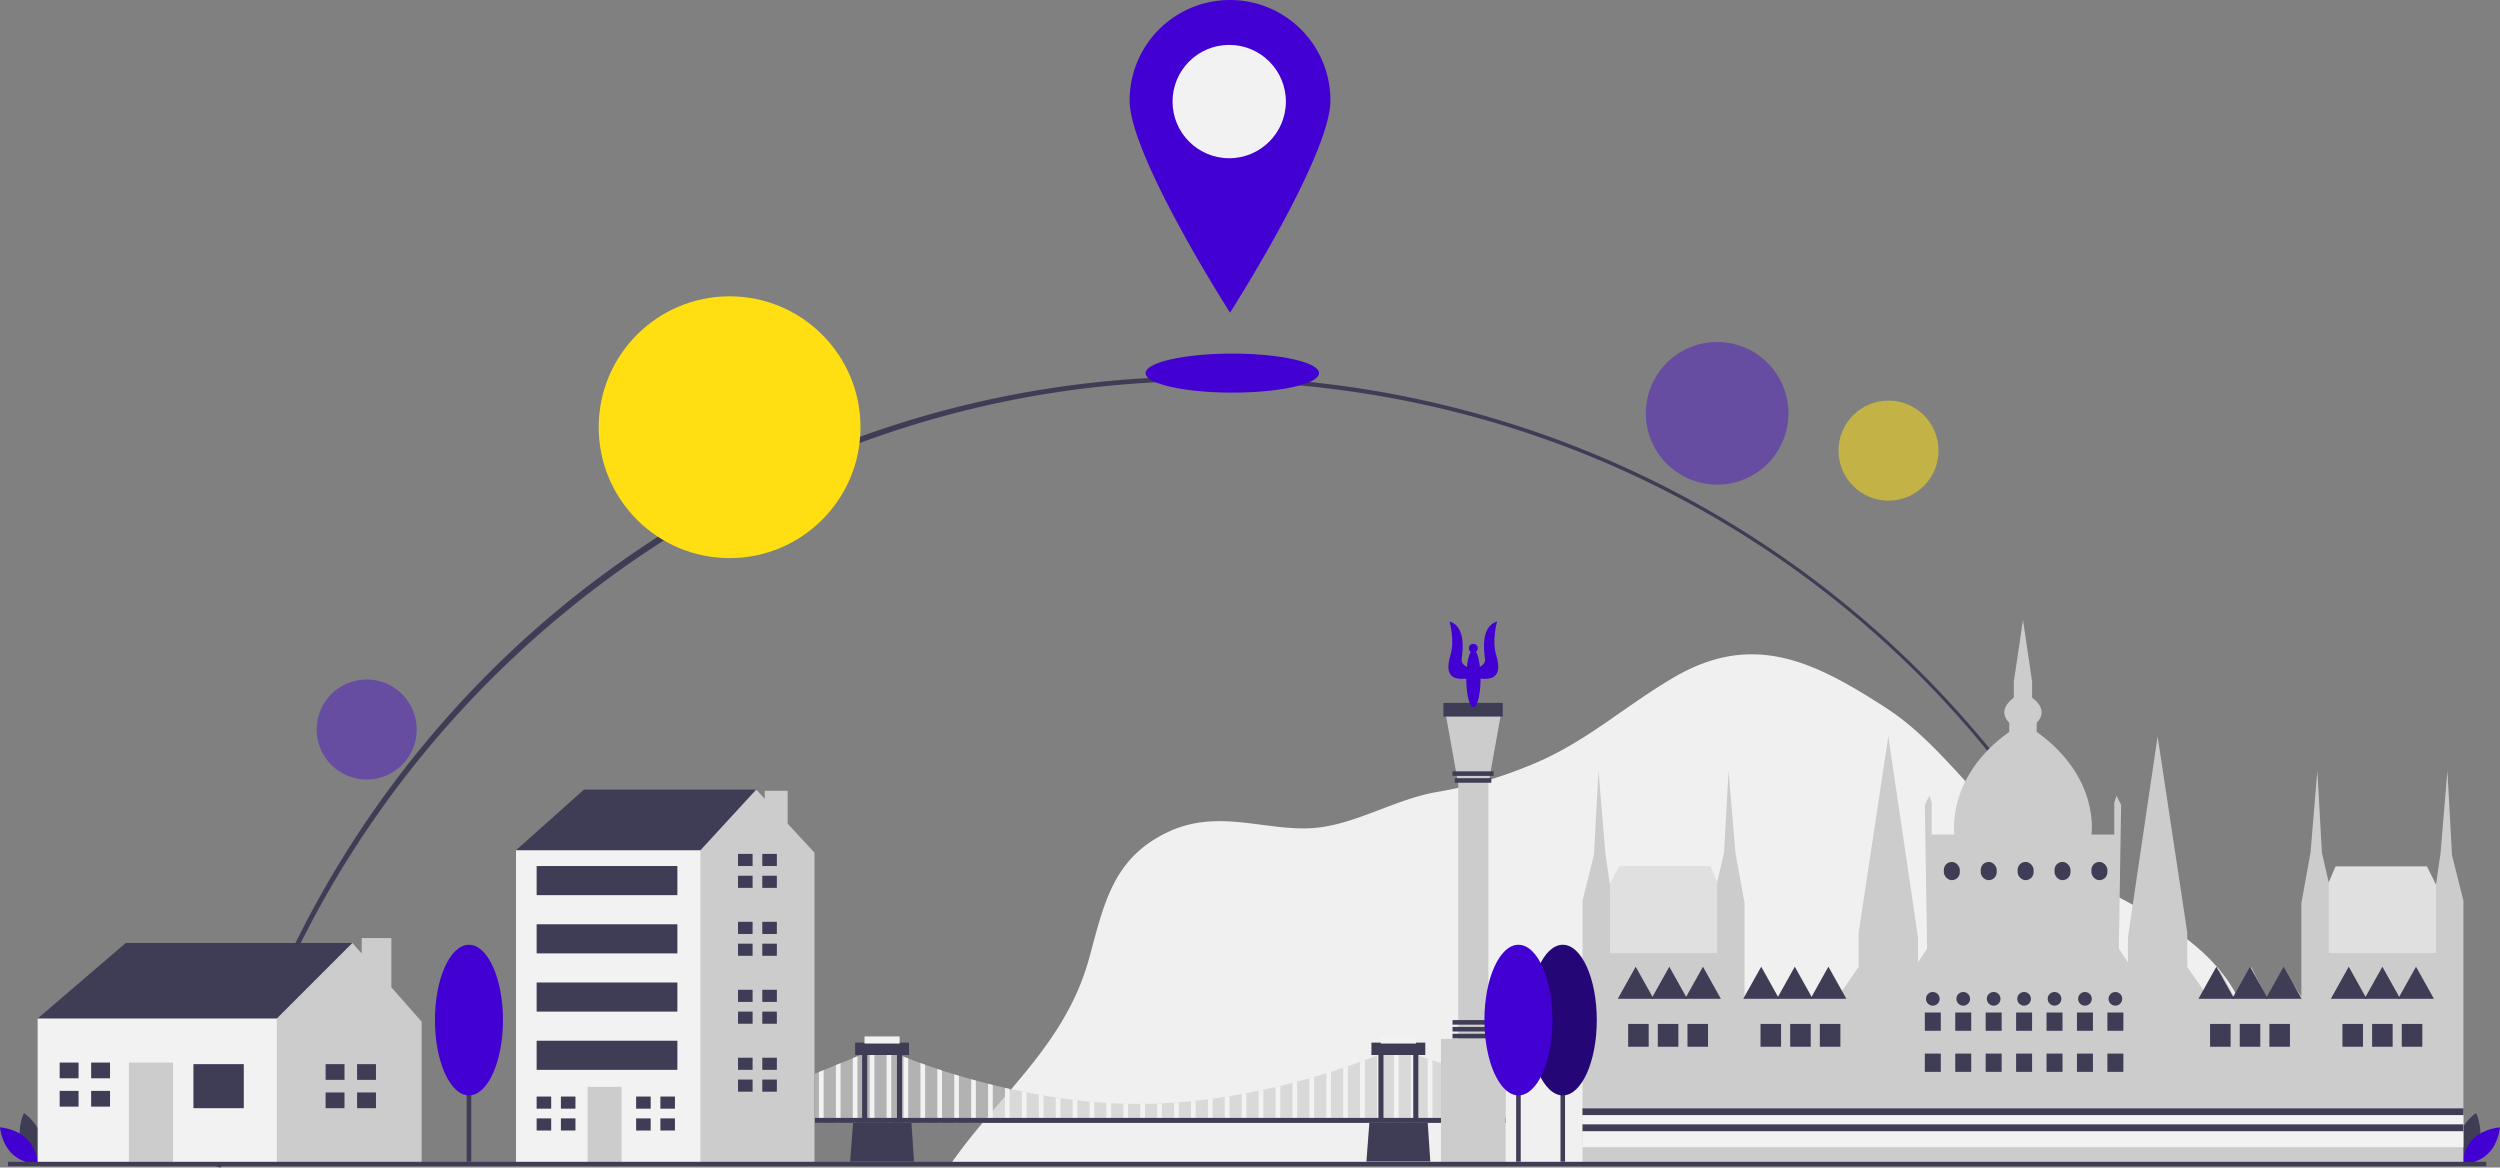 <svg id="Component_3_1" data-name="Component 3 – 1" xmlns="http://www.w3.org/2000/svg" width="1014.596" height="473.828"
     viewBox="0 0 1014.596 473.828">
    <rect x="0" y="0" width="1014.596" height="473.828" fill="#808080" stroke="none"/>
    <defs>
        <style>
            .cls-1 {
                fill: none;
            }

            .cls-2 {
                fill: #3f3d56;
            }

            .cls-3, .cls-9 {
                fill: #4200d2;
            }

            .cls-4 {
                fill: #f0f0f0;
            }

            .cls-11, .cls-5 {
                fill: #ccc;
            }

            .cls-5 {
                opacity: 0.65;
            }

            .cls-12, .cls-6 {
                fill: #f2f2f2;
            }

            .cls-7 {
                clip-path: url(#clip-path);
            }

            .cls-10, .cls-8 {
                fill: #ffdf12;
            }

            .cls-9 {
                opacity: 0.4;
                isolation: isolate;
            }

            .cls-10 {
                opacity: 0.53;
            }

            .cls-12 {
                opacity: 0.52;
            }

            .cls-13 {
                fill: #240677;
            }
        </style>
        <clipPath id="clip-path">
            <path id="Path_409" data-name="Path 409" class="cls-1"
                  d="M585.543,662.852H865.919v-15.4L829.859,635.3h-15.8s-46.189,19.854-97.24,19.854S619.982,635.3,619.982,635.3H604.1l-18.554,7.6Z"
                  transform="translate(-585.543 -635.3)"/>
        </clipPath>
    </defs>
    <path id="Path_403" data-name="Path 403" class="cls-2"
          d="M1314.183,672.346c-1.569,5.8-6.942,9.391-6.942,9.391s-2.829-5.811-1.261-11.61,6.943-9.391,6.943-9.391S1315.752,666.548,1314.183,672.346Z"
          transform="translate(-308.042 -209.02)"/>
    <path id="Path_404" data-name="Path 404" class="cls-3"
          d="M1312,671.565c-4.3,4.191-4.831,10.632-4.831,10.632s6.454-.352,10.759-4.543,4.831-10.633,4.831-10.633S1316.306,667.374,1312,671.565Z"
          transform="translate(-308.165 -209.484)"/>
    <path id="Path_405" data-name="Path 405" class="cls-4"
          d="M645.642,665.843c19.99-28.286,46.161-47.933,55.689-82.779,6.024-22.031,9.588-40.732,32.111-51.279,21.248-9.95,41.142.616,61.109-1.78,16.11-1.934,31.711-11.708,48.237-14.469A171.7,171.7,0,0,0,879.149,505.2c23.1-9.055,38.431-23.8,59.575-36.166,32.3-18.882,57.221-6.105,85.725,12.243,25.832,16.627,42.563,47.074,67.241,62.155,25.489,15.576,62.187,27.536,76.24,56.413,10.676,21.937,27.858,44.138,34.917,67.236"
          transform="translate(-259.309 -194.175)"/>
    <g id="Group_29" data-name="Group 29" transform="translate(330.672 420.622)">
        <path id="Path_406" data-name="Path 406" class="cls-5"
              d="M585.543,662.852H865.919v-15.4L829.859,635.3h-15.8s-46.189,19.854-97.24,19.854S619.982,635.3,619.982,635.3H604.1l-18.554,7.6Z"
              transform="translate(-585.543 -627.764)"/>
        <path id="Path_407" data-name="Path 407" class="cls-2" d="M601.025,680.723H626.96l-1.043-15.674h-23.7Z"
              transform="translate(-586.686 -629.961)"/>
        <path id="Path_408" data-name="Path 408" class="cls-2" d="M827.266,680.723H853.2l-1.043-15.674h-23.7Z"
              transform="translate(-603.394 -629.961)"/>
        <rect id="Rectangle_610" data-name="Rectangle 610" class="cls-2" width="21.855" height="5.024"
              transform="translate(16.378 2.512)"/>
        <rect id="Rectangle_611" data-name="Rectangle 611" class="cls-6" width="14.251" height="2.892"
              transform="translate(20.181 0)"/>
        <rect id="Rectangle_612" data-name="Rectangle 612" class="cls-2" width="21.855" height="5.024"
              transform="translate(225.911 2.512)"/>
        <rect id="Rectangle_613" data-name="Rectangle 613" class="cls-6" width="14.251" height="2.892"
              transform="translate(229.714 0)"/>
        <rect id="Rectangle_614" data-name="Rectangle 614" class="cls-2" width="2.063" height="28.226"
              transform="translate(19.201 5.571)"/>
        <rect id="Rectangle_615" data-name="Rectangle 615" class="cls-2" width="2.063" height="28.226"
              transform="translate(33.348 5.571)"/>
        <g id="Group_28" data-name="Group 28" transform="translate(0 7.536)">
            <g id="Group_27" data-name="Group 27" class="cls-7">
                <rect id="Rectangle_616" data-name="Rectangle 616" class="cls-6" width="1.903" height="43.326"
                      transform="translate(1.696 -12.229)"/>
                <rect id="Rectangle_617" data-name="Rectangle 617" class="cls-6" width="1.903" height="43.326"
                      transform="translate(8.559 -12.229)"/>
                <rect id="Rectangle_618" data-name="Rectangle 618" class="cls-6" width="1.903" height="43.326"
                      transform="translate(15.422 -12.229)"/>
                <rect id="Rectangle_619" data-name="Rectangle 619" class="cls-6" width="1.903" height="43.326"
                      transform="translate(22.286 -12.229)"/>
                <rect id="Rectangle_620" data-name="Rectangle 620" class="cls-6" width="1.903" height="43.326"
                      transform="translate(29.149 -12.229)"/>
                <rect id="Rectangle_621" data-name="Rectangle 621" class="cls-6" width="1.903" height="43.326"
                      transform="translate(36.012 -12.229)"/>
                <rect id="Rectangle_622" data-name="Rectangle 622" class="cls-6" width="1.903" height="43.326"
                      transform="translate(42.875 -12.229)"/>
                <rect id="Rectangle_623" data-name="Rectangle 623" class="cls-6" width="1.903" height="43.326"
                      transform="translate(49.738 -12.229)"/>
                <rect id="Rectangle_624" data-name="Rectangle 624" class="cls-6" width="1.903" height="43.326"
                      transform="translate(56.601 -12.229)"/>
                <rect id="Rectangle_625" data-name="Rectangle 625" class="cls-6" width="1.903" height="43.326"
                      transform="translate(63.464 -12.229)"/>
                <rect id="Rectangle_626" data-name="Rectangle 626" class="cls-6" width="1.903" height="43.326"
                      transform="translate(70.327 -12.229)"/>
                <rect id="Rectangle_627" data-name="Rectangle 627" class="cls-6" width="1.903" height="43.326"
                      transform="translate(77.19 -12.229)"/>
                <rect id="Rectangle_628" data-name="Rectangle 628" class="cls-6" width="1.903" height="43.326"
                      transform="translate(84.053 -12.229)"/>
                <rect id="Rectangle_629" data-name="Rectangle 629" class="cls-6" width="1.903" height="43.326"
                      transform="translate(90.916 -12.229)"/>
                <rect id="Rectangle_630" data-name="Rectangle 630" class="cls-6" width="1.903" height="43.326"
                      transform="translate(97.78 -12.229)"/>
                <rect id="Rectangle_631" data-name="Rectangle 631" class="cls-6" width="1.903" height="43.326"
                      transform="translate(104.643 -12.229)"/>
                <rect id="Rectangle_632" data-name="Rectangle 632" class="cls-6" width="1.903" height="43.326"
                      transform="translate(111.506 -12.229)"/>
                <rect id="Rectangle_633" data-name="Rectangle 633" class="cls-6" width="1.903" height="43.326"
                      transform="translate(118.369 -12.229)"/>
                <rect id="Rectangle_634" data-name="Rectangle 634" class="cls-6" width="1.903" height="43.326"
                      transform="translate(125.232 -12.229)"/>
                <rect id="Rectangle_635" data-name="Rectangle 635" class="cls-6" width="1.903" height="43.326"
                      transform="translate(132.095 -12.229)"/>
                <rect id="Rectangle_636" data-name="Rectangle 636" class="cls-6" width="1.903" height="43.326"
                      transform="translate(138.958 -12.229)"/>
                <rect id="Rectangle_637" data-name="Rectangle 637" class="cls-6" width="1.903" height="43.326"
                      transform="translate(145.821 -12.229)"/>
                <rect id="Rectangle_638" data-name="Rectangle 638" class="cls-6" width="1.903" height="43.326"
                      transform="translate(152.684 -12.229)"/>
                <rect id="Rectangle_639" data-name="Rectangle 639" class="cls-6" width="1.903" height="43.326"
                      transform="translate(159.547 -12.229)"/>
                <rect id="Rectangle_640" data-name="Rectangle 640" class="cls-6" width="1.903" height="43.326"
                      transform="translate(166.41 -12.229)"/>
                <rect id="Rectangle_641" data-name="Rectangle 641" class="cls-6" width="1.903" height="43.326"
                      transform="translate(173.274 -12.229)"/>
                <rect id="Rectangle_642" data-name="Rectangle 642" class="cls-6" width="1.903" height="43.326"
                      transform="translate(180.137 -12.229)"/>
                <rect id="Rectangle_643" data-name="Rectangle 643" class="cls-6" width="1.903" height="43.326"
                      transform="translate(187 -12.229)"/>
                <rect id="Rectangle_644" data-name="Rectangle 644" class="cls-6" width="1.903" height="43.326"
                      transform="translate(193.863 -12.229)"/>
                <rect id="Rectangle_645" data-name="Rectangle 645" class="cls-6" width="1.903" height="43.326"
                      transform="translate(200.726 -12.229)"/>
                <rect id="Rectangle_646" data-name="Rectangle 646" class="cls-6" width="1.903" height="43.326"
                      transform="translate(207.589 -12.229)"/>
                <rect id="Rectangle_647" data-name="Rectangle 647" class="cls-6" width="1.903" height="43.326"
                      transform="translate(214.452 -12.229)"/>
                <rect id="Rectangle_648" data-name="Rectangle 648" class="cls-6" width="1.903" height="43.326"
                      transform="translate(221.315 -12.229)"/>
                <rect id="Rectangle_649" data-name="Rectangle 649" class="cls-6" width="1.903" height="43.326"
                      transform="translate(228.178 -12.229)"/>
                <rect id="Rectangle_650" data-name="Rectangle 650" class="cls-6" width="1.903" height="43.326"
                      transform="translate(235.041 -12.229)"/>
                <rect id="Rectangle_651" data-name="Rectangle 651" class="cls-6" width="1.903" height="43.326"
                      transform="translate(241.905 -12.229)"/>
                <rect id="Rectangle_652" data-name="Rectangle 652" class="cls-6" width="1.903" height="43.326"
                      transform="translate(248.768 -12.229)"/>
                <rect id="Rectangle_653" data-name="Rectangle 653" class="cls-6" width="1.903" height="43.326"
                      transform="translate(255.631 -12.229)"/>
                <rect id="Rectangle_654" data-name="Rectangle 654" class="cls-6" width="1.903" height="43.326"
                      transform="translate(262.494 -12.229)"/>
                <rect id="Rectangle_655" data-name="Rectangle 655" class="cls-6" width="1.903" height="43.326"
                      transform="translate(269.357 -12.229)"/>
                <rect id="Rectangle_656" data-name="Rectangle 656" class="cls-6" width="1.903" height="43.326"
                      transform="translate(276.22 -12.229)"/>
            </g>
        </g>
        <rect id="Rectangle_657" data-name="Rectangle 657" class="cls-2" width="280.376" height="2.026"
              transform="translate(0 33.062)"/>
        <rect id="Rectangle_658" data-name="Rectangle 658" class="cls-2" width="2.063" height="28.29"
              transform="translate(228.734 5.763)"/>
        <rect id="Rectangle_659" data-name="Rectangle 659" class="cls-2" width="2.063" height="28.29"
              transform="translate(242.881 5.763)"/>
    </g>
    <path id="Path_410" data-name="Path 410" class="cls-2"
          d="M325.12,659.013l-1.807-.407C343.462,569,394.1,487.631,465.895,429.484c176.64-142.833,435.625-115.427,578.458,61.214a411.315,411.315,0,0,1,81.1,166.814l-1.805.411C1081,470.648,916.865,339.852,724.508,339.852,534.672,339.852,366.706,474.078,325.12,659.013Z"
          transform="translate(-235.505 -185.185)"/>
    <circle id="Ellipse_72" data-name="Ellipse 72" class="cls-8" cx="53.125" cy="53.125" r="53.125"
            transform="translate(242.973 120.256)"/>
    <circle id="Ellipse_73" data-name="Ellipse 73" class="cls-9" cx="28.94" cy="28.94" r="28.94"
            transform="translate(663.685 191.671) rotate(-80.783)"/>
    <circle id="Ellipse_74" data-name="Ellipse 74" class="cls-10" cx="20.301" cy="20.301" r="20.301"
            transform="translate(746.129 162.573)"/>
    <circle id="Ellipse_75" data-name="Ellipse 75" class="cls-9" cx="20.301" cy="20.301" r="20.301"
            transform="translate(128.518 275.757)"/>
    <path id="Path_411" data-name="Path 411" class="cls-2"
          d="M237.593,672.346c1.569,5.8,6.942,9.391,6.942,9.391s2.829-5.811,1.261-11.61-6.942-9.391-6.942-9.391S236.024,666.548,237.593,672.346Z"
          transform="translate(-229.139 -209.02)"/>
    <path id="Path_412" data-name="Path 412" class="cls-3"
          d="M239.262,671.565c4.3,4.191,4.831,10.632,4.831,10.632s-6.454-.352-10.759-4.543-4.831-10.633-4.831-10.633S234.956,667.374,239.262,671.565Z"
          transform="translate(-228.503 -209.484)"/>
    <path id="Path_413" data-name="Path 413" class="cls-2"
          d="M248.831,623.249,245,616.864l35.762-30.654h91.961v8.94l-33.208,35.763L301.2,638.576Z"
          transform="translate(-229.721 -203.516)"/>
    <path id="Path_414" data-name="Path 414" class="cls-11"
          d="M395.377,604.04V584.056h-12.04v6.3l-3.79-4.307L348.893,616.7l-5.11,5.109L337.4,647.358l11.5,28.1h58.752V617.982Z"
          transform="translate(-236.545 -203.357)"/>
    <rect id="Rectangle_660" data-name="Rectangle 660" class="cls-6" width="97.069" height="58.753"
          transform="translate(15.279 413.347)"/>
    <rect id="Rectangle_661" data-name="Rectangle 661" class="cls-2" width="20.436" height="17.881"
          transform="translate(78.502 431.867)"/>
    <rect id="Rectangle_662" data-name="Rectangle 662" class="cls-11" width="17.881" height="40.871"
          transform="translate(52.318 431.228)"/>
    <path id="Path_415" data-name="Path 415" class="cls-2" d="M262.317,645v-6.386h-7.663V645h7.663Z"
          transform="translate(-230.434 -207.387)"/>
    <path id="Path_416" data-name="Path 416" class="cls-2" d="M261.678,651.026h-7.024v6.387h7.663v-6.387Z"
          transform="translate(-230.434 -208.303)"/>
    <rect id="Rectangle_663" data-name="Rectangle 663" class="cls-2" width="7.663" height="6.386"
          transform="translate(36.992 431.228)"/>
    <rect id="Rectangle_664" data-name="Rectangle 664" class="cls-2" width="7.663" height="6.386"
          transform="translate(36.992 442.723)"/>
    <path id="Path_417" data-name="Path 417" class="cls-2" d="M378.849,645.691V639.3h-7.664v6.387h7.664Z"
          transform="translate(-239.04 -207.437)"/>
    <path id="Path_418" data-name="Path 418" class="cls-2" d="M378.21,651.716h-7.025V658.1h7.664v-6.386Z"
          transform="translate(-239.04 -208.354)"/>
    <rect id="Rectangle_665" data-name="Rectangle 665" class="cls-2" width="7.663" height="6.386"
          transform="translate(144.917 431.867)"/>
    <rect id="Rectangle_666" data-name="Rectangle 666" class="cls-2" width="7.663" height="6.386"
          transform="translate(144.917 443.362)"/>
    <path id="Path_419" data-name="Path 419" class="cls-2"
          d="M459.543,547.558l-4.924-3.939L482.193,519H552.11v21.665l-45.3,30.528Z"
          transform="translate(-245.202 -198.553)"/>
    <path id="Path_420" data-name="Path 420" class="cls-11"
          d="M569.023,532.81V519.492H559.74v3.262L556.275,519l-22.65,24.619-8.862,5.909-13.742,100.4,20.724,20.724H579.91V544.6Z"
          transform="translate(-249.368 -198.553)"/>
    <rect id="Rectangle_667" data-name="Rectangle 667" class="cls-6" width="74.841" height="127.033"
          transform="translate(209.417 345.066)"/>
    <rect id="Rectangle_668" data-name="Rectangle 668" class="cls-11" width="13.787" height="31.02"
          transform="translate(238.468 441.08)"/>
    <path id="Path_421" data-name="Path 421" class="cls-2" d="M469.566,658.429v-4.923h-5.908v4.923h5.908Z"
          transform="translate(-245.87 -208.486)"/>
    <path id="Path_422" data-name="Path 422" class="cls-2" d="M469.074,663.074h-5.416V668h5.908v-4.924Z"
          transform="translate(-245.87 -209.193)"/>
    <rect id="Rectangle_669" data-name="Rectangle 669" class="cls-2" width="5.909" height="4.924"
          transform="translate(227.635 445.019)"/>
    <rect id="Rectangle_670" data-name="Rectangle 670" class="cls-2" width="5.909" height="4.924"
          transform="translate(227.635 453.882)"/>
    <path id="Path_423" data-name="Path 423" class="cls-2" d="M513.16,658.429v-4.923h-5.908v4.923h5.908Z"
          transform="translate(-249.089 -208.486)"/>
    <path id="Path_424" data-name="Path 424" class="cls-2" d="M512.668,663.074h-5.416V668h5.908v-4.924Z"
          transform="translate(-249.089 -209.193)"/>
    <rect id="Rectangle_671" data-name="Rectangle 671" class="cls-2" width="5.909" height="4.924"
          transform="translate(268.01 445.019)"/>
    <rect id="Rectangle_672" data-name="Rectangle 672" class="cls-2" width="5.909" height="4.924"
          transform="translate(268.01 453.882)"/>
    <path id="Path_425" data-name="Path 425" class="cls-2" d="M557.818,552.1v-4.924H551.91V552.1h5.908Z"
          transform="translate(-252.387 -200.634)"/>
    <path id="Path_426" data-name="Path 426" class="cls-2" d="M557.326,556.747H551.91v4.924h5.908v-4.924Z"
          transform="translate(-252.387 -201.34)"/>
    <rect id="Rectangle_673" data-name="Rectangle 673" class="cls-2" width="5.909" height="4.924"
          transform="translate(309.37 346.544)"/>
    <rect id="Rectangle_674" data-name="Rectangle 674" class="cls-2" width="5.909" height="4.924"
          transform="translate(309.37 355.406)"/>
    <path id="Path_427" data-name="Path 427" class="cls-2" d="M557.818,581.873v-4.924H551.91v4.924h5.908Z"
          transform="translate(-252.387 -202.832)"/>
    <path id="Path_428" data-name="Path 428" class="cls-2" d="M557.326,586.519H551.91v4.923h5.908v-4.923Z"
          transform="translate(-252.387 -203.539)"/>
    <rect id="Rectangle_675" data-name="Rectangle 675" class="cls-2" width="5.909" height="4.924"
          transform="translate(309.37 374.117)"/>
    <rect id="Rectangle_676" data-name="Rectangle 676" class="cls-2" width="5.909" height="4.924"
          transform="translate(309.37 382.98)"/>
    <path id="Path_429" data-name="Path 429" class="cls-2" d="M557.818,611.645v-4.924H551.91v4.924h5.908Z"
          transform="translate(-252.387 -205.031)"/>
    <path id="Path_430" data-name="Path 430" class="cls-2" d="M557.326,616.29H551.91v4.923h5.908V616.29Z"
          transform="translate(-252.387 -205.738)"/>
    <rect id="Rectangle_677" data-name="Rectangle 677" class="cls-2" width="5.909" height="4.924"
          transform="translate(309.37 401.69)"/>
    <rect id="Rectangle_678" data-name="Rectangle 678" class="cls-2" width="5.909" height="4.924"
          transform="translate(309.37 410.553)"/>
    <path id="Path_431" data-name="Path 431" class="cls-2" d="M557.818,641.417v-4.924H551.91v4.924h5.908Z"
          transform="translate(-252.387 -207.23)"/>
    <path id="Path_432" data-name="Path 432" class="cls-2" d="M557.326,646.062H551.91v4.923h5.908v-4.923Z"
          transform="translate(-252.387 -207.937)"/>
    <rect id="Rectangle_679" data-name="Rectangle 679" class="cls-2" width="5.909" height="4.924"
          transform="translate(309.37 429.263)"/>
    <rect id="Rectangle_680" data-name="Rectangle 680" class="cls-2" width="5.909" height="4.924"
          transform="translate(309.37 438.126)"/>
    <rect id="Rectangle_681" data-name="Rectangle 681" class="cls-2" width="57.116" height="11.817"
          transform="translate(217.788 351.467)"/>
    <rect id="Rectangle_682" data-name="Rectangle 682" class="cls-2" width="57.116" height="11.817"
          transform="translate(217.788 375.102)"/>
    <rect id="Rectangle_683" data-name="Rectangle 683" class="cls-2" width="57.116" height="11.817"
          transform="translate(217.788 398.735)"/>
    <rect id="Rectangle_684" data-name="Rectangle 684" class="cls-2" width="57.116" height="11.817"
          transform="translate(217.788 422.37)"/>
    <rect id="Rectangle_685" data-name="Rectangle 685" class="cls-2" width="1.852" height="73.166"
          transform="translate(189.395 398.296)"/>
    <ellipse id="Ellipse_76" data-name="Ellipse 76" class="cls-3" cx="35.194" cy="7.919" rx="35.194" ry="7.919"
             transform="translate(464.924 143.507)"/>
    <path id="Path_433" data-name="Path 433" class="cls-3"
          d="M805,213.751c0,22.506-40.75,86.132-40.75,86.132s-40.75-63.625-40.75-86.132a40.75,40.75,0,1,1,81.5,0Z"
          transform="translate(-265.059 -173)"/>
    <circle id="Ellipse_77" data-name="Ellipse 77" class="cls-6" cx="23" cy="23" r="23"
            transform="translate(475.861 18.217)"/>
    <path id="Path_434" data-name="Path 434" class="cls-11"
          d="M1274.823,540.082l-1.852-34.268-2.778,33.341-1.853,12.966-3.7-7.409h-37.046l-2.779,6.483-2.778-12.04-1.852-33.341-2.778,33.341-3.7,20.375V597.5l-7.409-11.114-6.483,12.04-6.483-12.966-6.483,12.966-6.483-12.04-4.631,11.114-8.335-12.04V571.571l-12.04-79.649-12.04,81.5v10.188l-3.7-5.557.926-58.347-1.853-3.7-.926,2.778v12.966h-9.262s3.7-23.154-22.228-41.677v-3.7s5.557-4.631-1.852-10.188V469.7l-3.7-25.006L1097,469.7v6.483c-7.409,5.557-1.852,10.188-1.852,10.188v3.7c-25.932,18.523-22.228,41.677-22.228,41.677h-9.261V518.781l-.926-2.778-1.852,3.7.926,58.347-3.7,5.557V573.424l-12.04-81.5-12.04,79.649v13.892l-8.335,12.04-4.631-11.114-6.483,12.04-6.483-12.966-6.483,12.966-6.483-12.04L987.717,597.5V559.531l-3.7-20.375-2.778-33.341-1.852,33.341L976.6,551.2l-2.779-6.483H936.778l-3.7,7.409-1.852-12.966-2.778-33.341-1.852,34.268-4.631,18.523V665.112h357.493V558.605Z"
          transform="translate(-279.716 -193.065)"/>
    <rect id="Rectangle_686" data-name="Rectangle 686" class="cls-2" width="8.335" height="9.261"
          transform="translate(660.767 415.552)"/>
    <rect id="Rectangle_687" data-name="Rectangle 687" class="cls-2" width="8.335" height="9.261"
          transform="translate(672.807 415.552)"/>
    <rect id="Rectangle_688" data-name="Rectangle 688" class="cls-2" width="8.335" height="9.261"
          transform="translate(684.847 415.552)"/>
    <rect id="Rectangle_689" data-name="Rectangle 689" class="cls-2" width="8.335" height="9.261"
          transform="translate(714.484 415.552)"/>
    <rect id="Rectangle_690" data-name="Rectangle 690" class="cls-2" width="8.335" height="9.261"
          transform="translate(726.524 415.552)"/>
    <rect id="Rectangle_691" data-name="Rectangle 691" class="cls-2" width="8.335" height="9.261"
          transform="translate(738.564 415.552)"/>
    <g id="Group_30" data-name="Group 30" transform="translate(781.167 427.592)">
        <rect id="Rectangle_692" data-name="Rectangle 692" class="cls-2" width="6.483" height="7.409"
              transform="translate(0 0)"/>
        <rect id="Rectangle_693" data-name="Rectangle 693" class="cls-2" width="6.483" height="7.409"
              transform="translate(12.349 0)"/>
        <rect id="Rectangle_694" data-name="Rectangle 694" class="cls-2" width="6.483" height="7.409"
              transform="translate(24.697 0)"/>
        <rect id="Rectangle_695" data-name="Rectangle 695" class="cls-2" width="6.483" height="7.409"
              transform="translate(37.046 0)"/>
        <rect id="Rectangle_696" data-name="Rectangle 696" class="cls-2" width="6.483" height="7.409"
              transform="translate(49.395 0)"/>
        <rect id="Rectangle_697" data-name="Rectangle 697" class="cls-2" width="6.483" height="7.409"
              transform="translate(61.743 0)"/>
        <rect id="Rectangle_698" data-name="Rectangle 698" class="cls-2" width="6.483" height="7.409"
              transform="translate(74.092 0)"/>
    </g>
    <g id="Group_31" data-name="Group 31" transform="translate(781.167 402.586)">
        <rect id="Rectangle_699" data-name="Rectangle 699" class="cls-2" width="6.483" height="7.409"
              transform="translate(0 8.335)"/>
        <rect id="Rectangle_700" data-name="Rectangle 700" class="cls-2" width="6.483" height="7.409"
              transform="translate(12.349 8.335)"/>
        <rect id="Rectangle_701" data-name="Rectangle 701" class="cls-2" width="6.483" height="7.409"
              transform="translate(24.697 8.335)"/>
        <rect id="Rectangle_702" data-name="Rectangle 702" class="cls-2" width="6.483" height="7.409"
              transform="translate(37.046 8.335)"/>
        <rect id="Rectangle_703" data-name="Rectangle 703" class="cls-2" width="6.483" height="7.409"
              transform="translate(49.395 8.335)"/>
        <rect id="Rectangle_704" data-name="Rectangle 704" class="cls-2" width="6.483" height="7.409"
              transform="translate(61.743 8.335)"/>
        <rect id="Rectangle_705" data-name="Rectangle 705" class="cls-2" width="6.483" height="7.409"
              transform="translate(74.092 8.335)"/>
        <circle id="Ellipse_78" data-name="Ellipse 78" class="cls-2" cx="2.778" cy="2.778" r="2.778"
                transform="translate(0.463 0)"/>
        <circle id="Ellipse_79" data-name="Ellipse 79" class="cls-2" cx="2.778" cy="2.778" r="2.778"
                transform="translate(12.812 0)"/>
        <circle id="Ellipse_80" data-name="Ellipse 80" class="cls-2" cx="2.778" cy="2.778" r="2.778"
                transform="translate(25.16 0)"/>
        <circle id="Ellipse_81" data-name="Ellipse 81" class="cls-2" cx="2.778" cy="2.778" r="2.778"
                transform="translate(37.509 0)"/>
        <circle id="Ellipse_82" data-name="Ellipse 82" class="cls-2" cx="2.778" cy="2.778" r="2.778"
                transform="translate(49.858 0)"/>
        <circle id="Ellipse_83" data-name="Ellipse 83" class="cls-2" cx="2.778" cy="2.778" r="2.778"
                transform="translate(62.206 0)"/>
        <circle id="Ellipse_84" data-name="Ellipse 84" class="cls-2" cx="2.778" cy="2.778" r="2.778"
                transform="translate(74.555 0)"/>
    </g>
    <g id="Group_32" data-name="Group 32" transform="translate(788.885 349.796)">
        <rect id="Rectangle_706" data-name="Rectangle 706" class="cls-2" width="6.483" height="7.409" rx="3.242"/>
        <rect id="Rectangle_707" data-name="Rectangle 707" class="cls-2" width="6.483" height="7.409" rx="3.242"
              transform="translate(14.973)"/>
        <rect id="Rectangle_708" data-name="Rectangle 708" class="cls-2" width="6.483" height="7.409" rx="3.242"
              transform="translate(29.945)"/>
        <rect id="Rectangle_709" data-name="Rectangle 709" class="cls-2" width="6.483" height="7.409" rx="3.242"
              transform="translate(44.918)"/>
        <rect id="Rectangle_710" data-name="Rectangle 710" class="cls-2" width="6.483" height="7.409" rx="3.242"
              transform="translate(59.891)"/>
    </g>
    <rect id="Rectangle_711" data-name="Rectangle 711" class="cls-2" width="8.335" height="9.261"
          transform="translate(896.935 415.552)"/>
    <rect id="Rectangle_712" data-name="Rectangle 712" class="cls-2" width="8.335" height="9.261"
          transform="translate(908.975 415.552)"/>
    <rect id="Rectangle_713" data-name="Rectangle 713" class="cls-2" width="8.335" height="9.261"
          transform="translate(921.015 415.552)"/>
    <rect id="Rectangle_714" data-name="Rectangle 714" class="cls-2" width="8.335" height="9.261"
          transform="translate(950.652 415.552)"/>
    <rect id="Rectangle_715" data-name="Rectangle 715" class="cls-2" width="8.335" height="9.261"
          transform="translate(962.692 415.552)"/>
    <rect id="Rectangle_716" data-name="Rectangle 716" class="cls-2" width="8.335" height="9.261"
          transform="translate(974.732 415.552)"/>
    <rect id="Rectangle_717" data-name="Rectangle 717" class="cls-2" width="357.493" height="2.778"
          transform="translate(642.244 449.82)"/>
    <rect id="Rectangle_718" data-name="Rectangle 718" class="cls-2" width="1.852" height="73.166"
          transform="translate(633.308 398.296)"/>
    <path id="Path_435" data-name="Path 435" class="cls-2"
          d="M999.669,596.618l3.64,6.516,3.64,6.516H992.388l3.641-6.516Z" transform="translate(-284.917 -204.285)"/>
    <path id="Path_436" data-name="Path 436" class="cls-2" d="M1014.4,596.618l3.64,6.516,3.64,6.516h-14.561l3.64-6.516Z"
          transform="translate(-286.005 -204.285)"/>
    <path id="Path_437" data-name="Path 437" class="cls-2"
          d="M1029.142,596.618l3.64,6.516,3.64,6.516h-14.561l3.64-6.516Z" transform="translate(-287.094 -204.285)"/>
    <path id="Path_438" data-name="Path 438" class="cls-2" d="M944.683,596.618l3.64,6.516,3.641,6.516H937.4l3.64-6.516Z"
          transform="translate(-280.857 -204.285)"/>
    <path id="Path_439" data-name="Path 439" class="cls-2"
          d="M959.416,596.618l3.64,6.516,3.64,6.516H952.135l3.64-6.516Z" transform="translate(-281.945 -204.285)"/>
    <path id="Path_440" data-name="Path 440" class="cls-2"
          d="M974.156,596.618l3.64,6.516,3.64,6.516H966.876l3.64-6.516Z" transform="translate(-283.033 -204.285)"/>
    <path id="Path_441" data-name="Path 441" class="cls-2"
          d="M1199.143,596.618l3.64,6.516,3.64,6.516h-14.561l3.64-6.516Z" transform="translate(-299.649 -204.285)"/>
    <path id="Path_442" data-name="Path 442" class="cls-2"
          d="M1213.876,596.618l3.64,6.516,3.64,6.516H1206.6l3.64-6.516Z" transform="translate(-300.737 -204.285)"/>
    <path id="Path_443" data-name="Path 443" class="cls-2"
          d="M1228.617,596.618l3.641,6.516,3.64,6.516h-14.561l3.64-6.516Z" transform="translate(-301.825 -204.285)"/>
    <path id="Path_444" data-name="Path 444" class="cls-2"
          d="M1257.143,596.618l3.64,6.516,3.64,6.516h-14.561l3.64-6.516Z" transform="translate(-303.932 -204.285)"/>
    <path id="Path_445" data-name="Path 445" class="cls-2"
          d="M1271.876,596.618l3.64,6.516,3.64,6.516H1264.6l3.64-6.516Z" transform="translate(-305.02 -204.285)"/>
    <path id="Path_446" data-name="Path 446" class="cls-2"
          d="M1286.617,596.618l3.641,6.516,3.64,6.516h-14.561l3.64-6.516Z" transform="translate(-306.109 -204.285)"/>
    <path id="Path_447" data-name="Path 447" class="cls-12" d="M933.961,560.1l3.7-7.409h37.046l2.778,6.483v28.672H934Z"
          transform="translate(-280.602 -201.041)"/>
    <path id="Path_448" data-name="Path 448" class="cls-12"
          d="M1292.49,560.1l-3.7-7.409h-37.046l-2.778,6.483v28.672h43.492Z" transform="translate(-303.866 -201.041)"/>
    <ellipse id="Ellipse_85" data-name="Ellipse 85" class="cls-13" cx="13.806" cy="30.566" rx="13.806" ry="30.566"
             transform="translate(620.428 383.422)"/>
    <rect id="Rectangle_719" data-name="Rectangle 719" class="cls-2" width="1.852" height="73.166"
          transform="translate(615.315 398.296)"/>
    <ellipse id="Ellipse_86" data-name="Ellipse 86" class="cls-3" cx="13.806" cy="30.566" rx="13.806" ry="30.566"
             transform="translate(176.515 383.422)"/>
    <g id="Group_35" data-name="Group 35" transform="translate(584.808 252.246)">
        <g id="Group_33" data-name="Group 33" transform="translate(0 36.666)">
            <path id="Path_449" data-name="Path 449" class="cls-11"
                  d="M879.186,617.645V514.187l5.248-29.238H861.694l5.248,29.238V617.645h-7v50.729h26.239V617.645Z"
                  transform="translate(-859.944 -484.949)"/>
        </g>
        <rect id="Rectangle_720" data-name="Rectangle 720" class="cls-2" width="24.08" height="5.557"
              transform="translate(0.978 33.008)"/>
        <rect id="Rectangle_721" data-name="Rectangle 721" class="cls-2" width="14.818" height="1.852"
              transform="translate(5.608 63.571)"/>
        <rect id="Rectangle_722" data-name="Rectangle 722" class="cls-2" width="16.671" height="1.852"
              transform="translate(4.682 60.792)"/>
        <rect id="Rectangle_723" data-name="Rectangle 723" class="cls-2" width="16.671" height="1.852"
              transform="translate(4.682 167.299)"/>
        <rect id="Rectangle_724" data-name="Rectangle 724" class="cls-2" width="16.671" height="1.852"
              transform="translate(4.682 164.521)"/>
        <rect id="Rectangle_725" data-name="Rectangle 725" class="cls-2" width="16.671" height="1.852"
              transform="translate(4.682 161.743)"/>
        <g id="Group_34" data-name="Group 34" transform="translate(3.007 0)">
            <circle id="Ellipse_87" data-name="Ellipse 87" class="cls-3" cx="1.798" cy="1.798" r="1.798"
                    transform="translate(8.314 9.026)"/>
            <path id="Path_450" data-name="Path 450" class="cls-3"
                  d="M882.464,458.44c-1.635-5.559.49-13.08.49-13.08-7.193,2.126-5.068,13.325-4.9,15.451.123,1.613-1.349,2.564-2.068,2.929-.456-4.039-1.469-6.855-2.648-6.855s-2.2,2.828-2.652,6.882c-.69-.339-2.251-1.293-2.124-2.956.164-2.125,2.289-13.325-4.9-15.451,0,0,2.126,7.521.491,13.08s-2.066,11.062,6.283,10.067c0,6.42,1.3,11.623,2.906,11.623s2.9-5.2,2.906-11.619C884.524,469.47,884.1,463.985,882.464,458.44Z"
                  transform="translate(-863.192 -445.36)"/>
        </g>
    </g>
    <rect id="Rectangle_726" data-name="Rectangle 726" class="cls-6" width="357.493" height="12.968"
          transform="translate(642.244 452.597)"/>
    <rect id="Rectangle_727" data-name="Rectangle 727" class="cls-2" width="357.493" height="2.778"
          transform="translate(642.244 456.303)"/>
    <ellipse id="Ellipse_88" data-name="Ellipse 88" class="cls-3" cx="13.806" cy="30.566" rx="13.806" ry="30.566"
             transform="translate(602.435 383.422)"/>
    <rect id="Rectangle_728" data-name="Rectangle 728" class="cls-2" width="1005.797" height="1.769"
          transform="translate(3.239 471.503)"/>
</svg>
